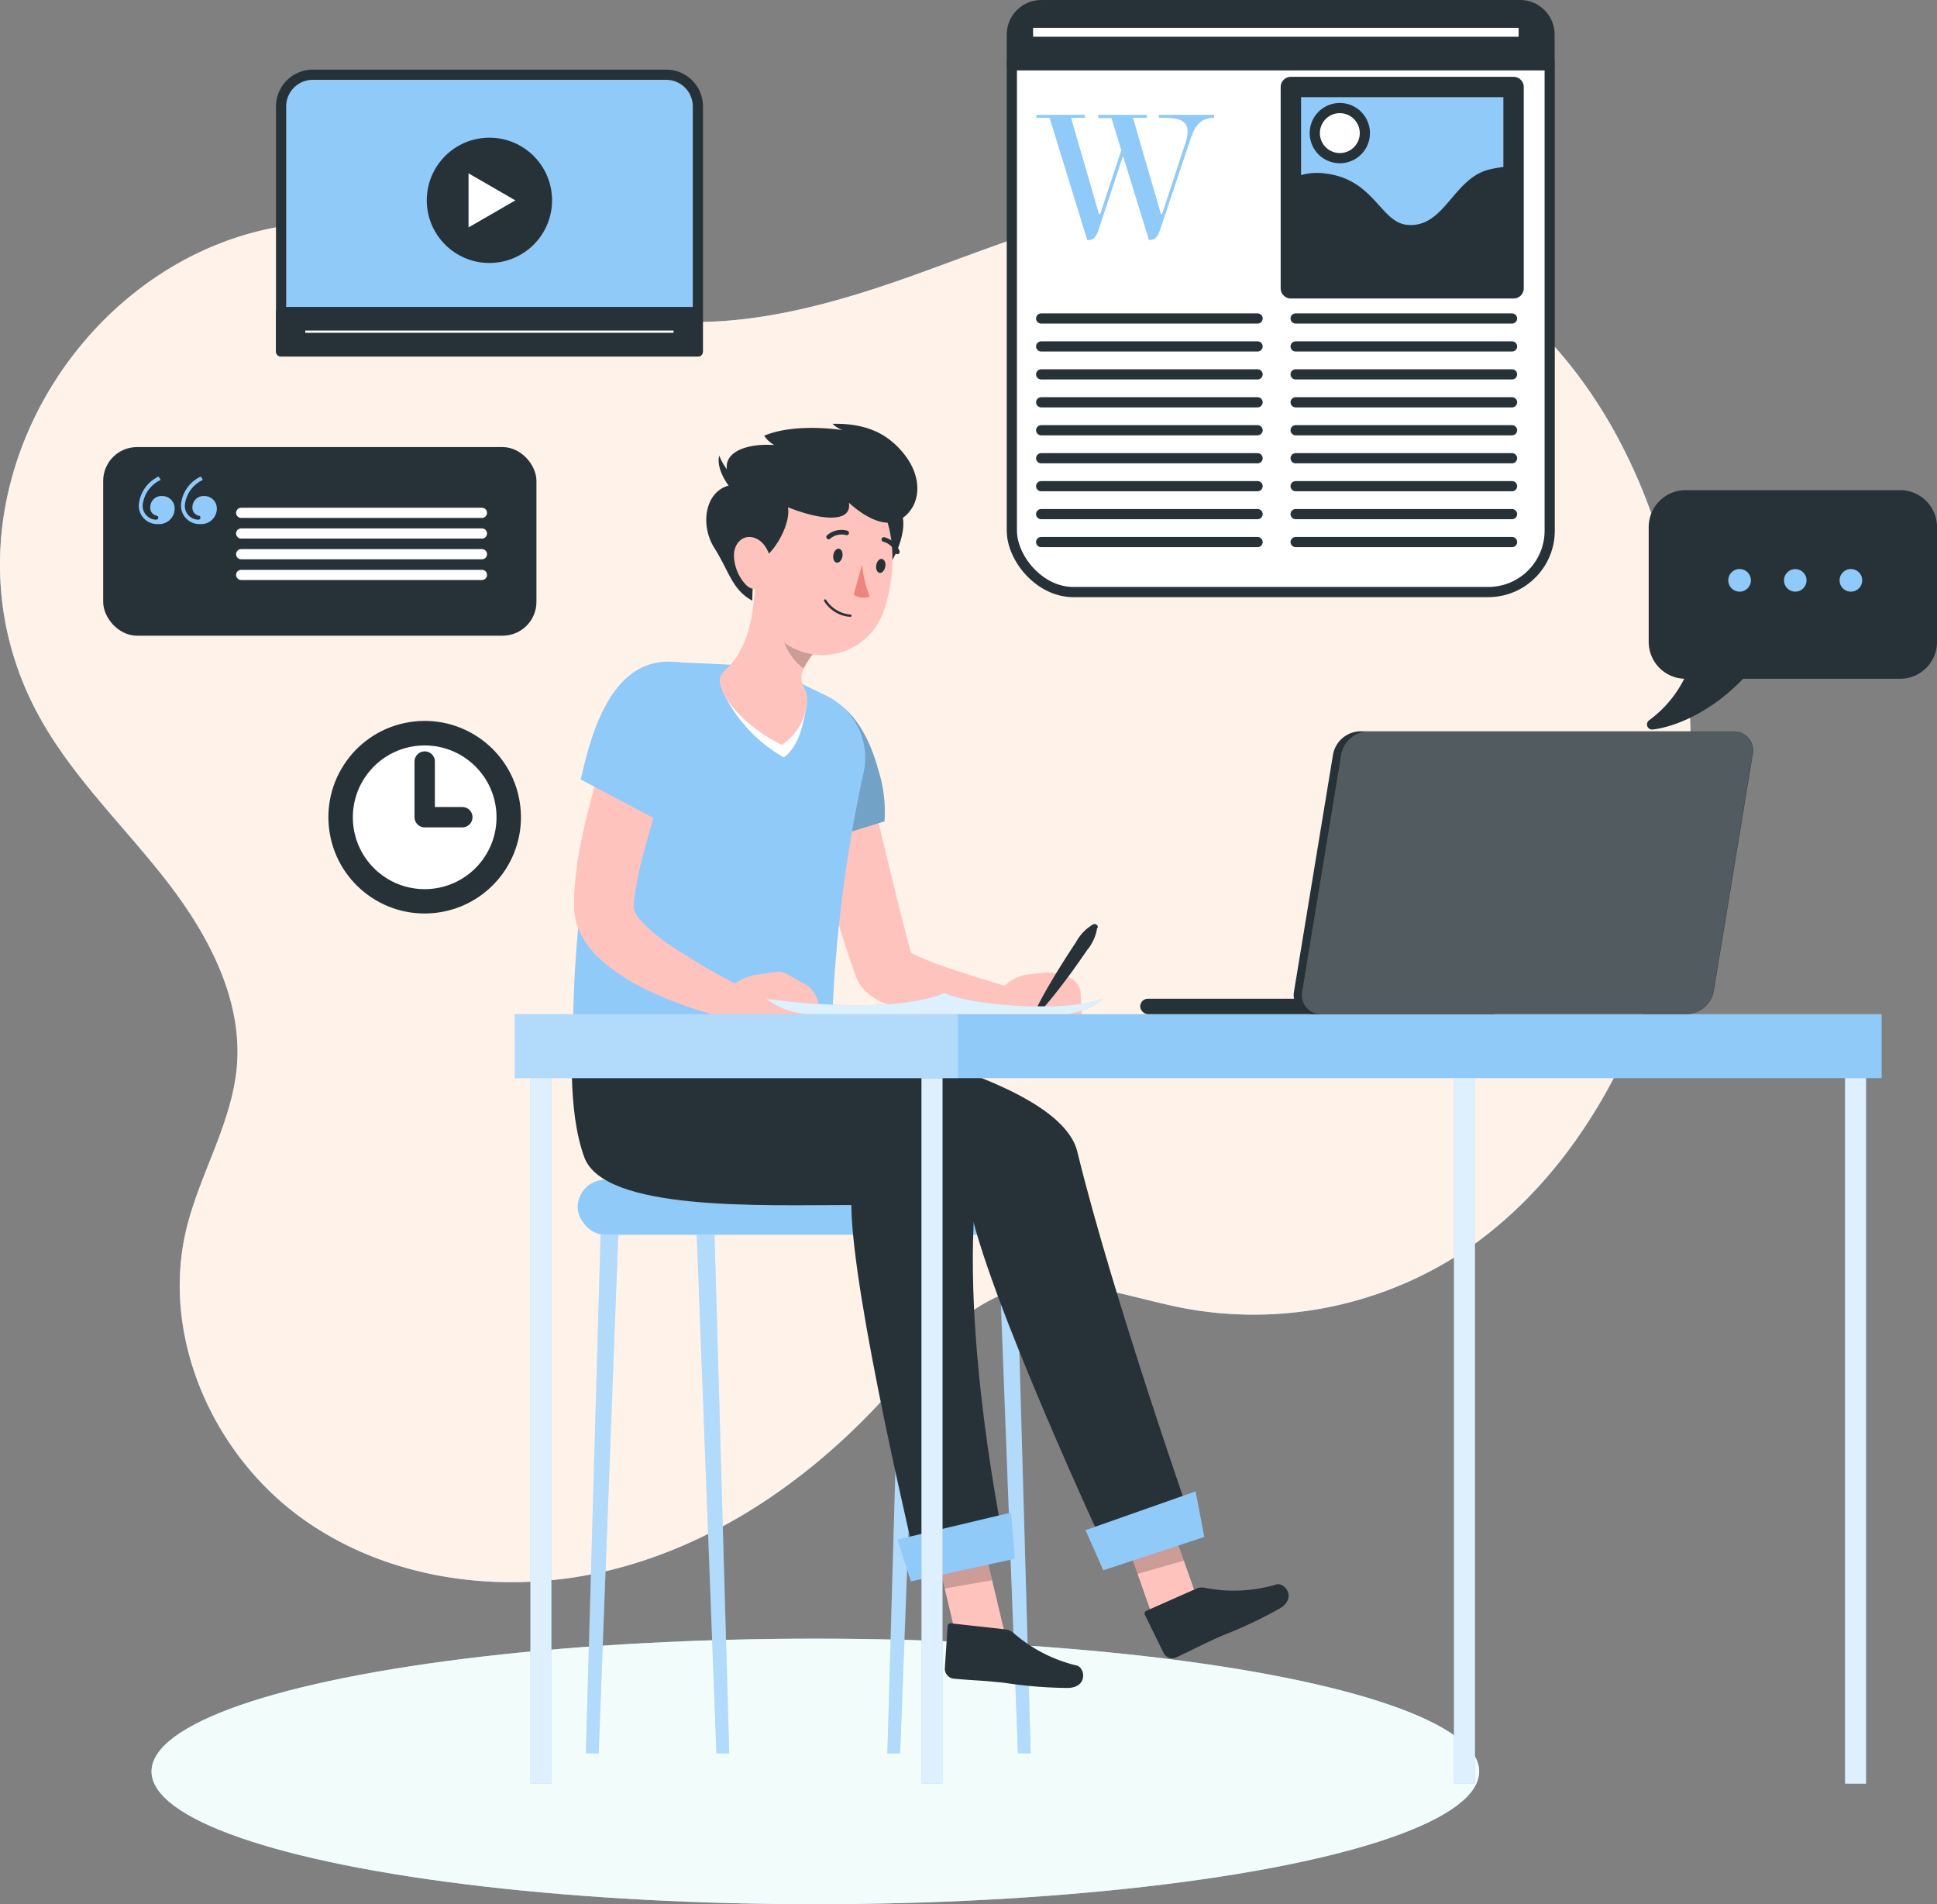 <svg xmlns="http://www.w3.org/2000/svg" width="190.184" height="186.934" viewBox="0 0 190.184 186.934"><rect x="0" y="0" width="190.184" height="186.934" fill="#808080" stroke="none"/><g transform="translate(-80.317 -61.95)"><g transform="translate(80.317 81.336)"><path d="M246.265,158.578c.738-19.967-6.435-40.174-22.247-49.791a46.683,46.683,0,0,0-26.06-7.12c-9.8.439-19.017,4.425-28.253,7.713s-19.239,5.915-28.759,3.582c-6.889-1.687-12.948-5.857-19.764-7.756-26.855-7.477-50.24,22.994-37.1,47.217,3.225,5.939,8.195,10.7,12.374,16.019s7.684,11.738,7.12,18.472c-.482,5.577-3.644,10.543-4.96,15.98-2.516,10.417,2.478,21.876,11.111,28.224s20.28,7.829,30.692,5.216,19.571-9,26.788-16.92c3.856-4.242,7.636-9.2,13.184-10.639,5.327-1.379,10.817.868,16.221,1.9a37.355,37.355,0,0,0,28.812-6.556C238.466,194.472,245.6,176.622,246.265,158.578Z" transform="translate(-80.317 -101.627)" fill="#90caf9"/><path d="M246.265,158.578c.738-19.967-6.435-40.174-22.247-49.791a46.683,46.683,0,0,0-26.06-7.12c-9.8.439-19.017,4.425-28.253,7.713s-19.239,5.915-28.759,3.582c-6.889-1.687-12.948-5.857-19.764-7.756-26.855-7.477-50.24,22.994-37.1,47.217,3.225,5.939,8.195,10.7,12.374,16.019s7.684,11.738,7.12,18.472c-.482,5.577-3.644,10.543-4.96,15.98-2.516,10.417,2.478,21.876,11.111,28.224s20.28,7.829,30.692,5.216,19.571-9,26.788-16.92c3.856-4.242,7.636-9.2,13.184-10.639,5.327-1.379,10.817.868,16.221,1.9a37.355,37.355,0,0,0,28.812-6.556C238.466,194.472,245.6,176.622,246.265,158.578Z" transform="translate(-80.317 -101.627)" fill="#fef2e9"/></g><g transform="translate(95.194 222.815)"><ellipse cx="65.178" cy="13.035" rx="65.178" ry="13.035" fill="#90caf9"/><ellipse cx="65.178" cy="13.035" rx="65.178" ry="13.035" fill="#f2fdfb"/></g><g transform="translate(179.665 62.45)"><rect width="52.809" height="57.62" rx="6.03" transform="translate(0 0)" fill="#fff" stroke="#263238" stroke-linecap="round" stroke-linejoin="round" stroke-width="1"/><path d="M289.317,62.45h46.991a2.892,2.892,0,0,1,2.892,2.892V68.36H286.41v-3a2.892,2.892,0,0,1,2.907-2.907Z" transform="translate(-286.41 -62.45)" fill="#263238" stroke="#263238" stroke-linecap="round" stroke-linejoin="round" stroke-width="1"/><line x2="21.249" transform="translate(2.878 30.765)" fill="none" stroke="#263238" stroke-linecap="round" stroke-linejoin="round" stroke-width="1"/><line x2="21.249" transform="translate(2.878 33.508)" fill="none" stroke="#263238" stroke-linecap="round" stroke-linejoin="round" stroke-width="1"/><line x2="21.249" transform="translate(2.878 36.25)" fill="none" stroke="#263238" stroke-linecap="round" stroke-linejoin="round" stroke-width="1"/><line x2="21.249" transform="translate(2.878 38.993)" fill="none" stroke="#263238" stroke-linecap="round" stroke-linejoin="round" stroke-width="1"/><line x2="21.249" transform="translate(2.878 41.736)" fill="none" stroke="#263238" stroke-linecap="round" stroke-linejoin="round" stroke-width="1"/><line x2="21.249" transform="translate(2.878 44.484)" fill="none" stroke="#263238" stroke-linecap="round" stroke-linejoin="round" stroke-width="1"/><line x2="21.249" transform="translate(2.878 47.227)" fill="none" stroke="#263238" stroke-linecap="round" stroke-linejoin="round" stroke-width="1"/><line x2="21.249" transform="translate(2.878 49.97)" fill="none" stroke="#263238" stroke-linecap="round" stroke-linejoin="round" stroke-width="1"/><line x2="21.249" transform="translate(2.878 52.713)" fill="none" stroke="#263238" stroke-linecap="round" stroke-linejoin="round" stroke-width="1"/><line x2="21.249" transform="translate(27.863 30.765)" fill="none" stroke="#263238" stroke-linecap="round" stroke-linejoin="round" stroke-width="1"/><line x2="21.249" transform="translate(27.863 33.508)" fill="none" stroke="#263238" stroke-linecap="round" stroke-linejoin="round" stroke-width="1"/><line x2="21.249" transform="translate(27.863 36.25)" fill="none" stroke="#263238" stroke-linecap="round" stroke-linejoin="round" stroke-width="1"/><line x2="21.249" transform="translate(27.863 38.993)" fill="none" stroke="#263238" stroke-linecap="round" stroke-linejoin="round" stroke-width="1"/><line x2="21.249" transform="translate(27.863 41.736)" fill="none" stroke="#263238" stroke-linecap="round" stroke-linejoin="round" stroke-width="1"/><line x2="21.249" transform="translate(27.863 44.484)" fill="none" stroke="#263238" stroke-linecap="round" stroke-linejoin="round" stroke-width="1"/><line x2="21.249" transform="translate(27.863 47.227)" fill="none" stroke="#263238" stroke-linecap="round" stroke-linejoin="round" stroke-width="1"/><line x2="21.249" transform="translate(27.863 49.97)" fill="none" stroke="#263238" stroke-linecap="round" stroke-linejoin="round" stroke-width="1"/><line x2="21.249" transform="translate(27.863 52.713)" fill="none" stroke="#263238" stroke-linecap="round" stroke-linejoin="round" stroke-width="1"/><path d="M306.083,87.422a3.415,3.415,0,0,0,.164-1.007c0-1.249-1.268-1.321-2.512-1.321h-.313V84.8h5.428v.294c-1.412,0-1.928.9-2.367,2.237l-2.892,8.634c-.217.641-.4,1.118-1.08,1.118h-.058l-2.545-8.248-2.367,7.149c-.222.641-.4,1.118-1.085,1.118H296.4l-3.7-12.008h-1.3V84.8h4.763v.294h-1.355l2.748,9.458h.111l2.073-6.281-.964-3.153h-1.3V84.8h4.768v.294h-1.355l2.748,9.458h.106Z" transform="translate(-288.995 -74.026)" fill="#90caf9"/><rect width="21.866" height="19.764" transform="translate(27.395 8.041)" fill="#90caf9" stroke="#263238" stroke-linecap="round" stroke-linejoin="round" stroke-width="2"/><path d="M365.1,96.27a13.5,13.5,0,0,0-2.179.3c-3.321.723-4.189,5.491-7.944,5.491-3.326,0-3.611-4.478-8.378-5.057a5.264,5.264,0,0,0-3.374.6v10.167H365.1Z" transform="translate(-315.835 -79.967)" fill="#263238" stroke="#263238" stroke-linecap="round" stroke-linejoin="round" stroke-width="1"/><path d="M353.027,85.874a2.458,2.458,0,1,1-2.454-2.454A2.458,2.458,0,0,1,353.027,85.874Z" transform="translate(-318.367 -73.311)" fill="#fff" stroke="#263238" stroke-linecap="round" stroke-linejoin="round" stroke-width="1"/><rect width="48.673" height="1.875" transform="translate(1.586 1.731)" fill="#fff" stroke="#263238" stroke-linecap="round" stroke-linejoin="round" stroke-width="1"/><path d="M358.193,205.83H337.122A3.124,3.124,0,0,0,334,208.954v11.27a3.124,3.124,0,0,0,3.124,3.124h.646a11.881,11.881,0,0,1-3.938,4.98s4.276-.3,8.73-4.98h15.623a3.124,3.124,0,0,0,3.124-3.124v-11.27a3.124,3.124,0,0,0-3.114-3.124Z" transform="translate(-270.971 -157.713)" fill="#263238" stroke="#263238" stroke-linecap="round" stroke-linejoin="round" stroke-width="1"/><path d="M351.54,221.435a1.61,1.61,0,1,0-1.605,1.605,1.61,1.61,0,0,0,1.605-1.605Z" transform="translate(-278.476 -164.959)" fill="#90caf9" stroke="#263238" stroke-linecap="round" stroke-linejoin="round" stroke-width="1"/><path d="M362.88,221.445a1.605,1.605,0,1,0-1.605,1.605A1.605,1.605,0,0,0,362.88,221.445Z" transform="translate(-284.355 -164.97)" fill="#90caf9" stroke="#263238" stroke-linecap="round" stroke-linejoin="round" stroke-width="1"/><path d="M374.21,221.435a1.61,1.61,0,1,0-1.61,1.605A1.61,1.61,0,0,0,374.21,221.435Z" transform="translate(-290.218 -164.959)" fill="#90caf9" stroke="#263238" stroke-linecap="round" stroke-linejoin="round" stroke-width="1"/></g><g transform="translate(90.948 69.285)"><path d="M140.67,76.63h34.708a3.114,3.114,0,0,1,3.114,3.114V103.8H137.57V79.744a3.114,3.114,0,0,1,3.1-3.114Z" transform="translate(-120.602 -76.63)" fill="#90caf9" stroke="#263238" stroke-linecap="round" stroke-linejoin="round" stroke-width="1"/><rect width="40.902" height="3.866" transform="translate(16.968 23.293)" fill="#263238" stroke="#263238" stroke-linecap="round" stroke-linejoin="round" stroke-width="1"/><rect width="37.157" height="1.224" transform="translate(18.843 24.614)" fill="#fff" stroke="#263238" stroke-linecap="round" stroke-linejoin="round" stroke-width="1"/><circle cx="5.65" cy="5.65" r="5.65" transform="translate(31.772 6.681)" fill="#263238" stroke="#263238" stroke-linecap="round" stroke-linejoin="round" stroke-width="1"/><path d="M174.71,94.92l6.1,3.519-6.1,3.519Z" transform="translate(-139.838 -86.103)" fill="#fff" stroke="#263238" stroke-linecap="round" stroke-linejoin="round" stroke-width="1"/><rect width="41.539" height="17.513" rx="2.82" transform="translate(0 37.055)" fill="#263238" stroke="#263238" stroke-linecap="round" stroke-linejoin="round" stroke-width="1"/><path d="M110.531,158.45l.2.337a3.085,3.085,0,0,0-1.769,2.458,1.359,1.359,0,0,0,1.3,1.446c.135,0,.227-.067.227-.2s-.067-.178-.2-.2a.8.8,0,0,1-.583-.848,1.1,1.1,0,0,1,1.186-1.075,1.215,1.215,0,0,1,1.21,1.253,1.518,1.518,0,0,1-1.591,1.5,1.813,1.813,0,0,1-1.928-1.88A3.4,3.4,0,0,1,110.531,158.45Zm4.141,0,.2.337a3.075,3.075,0,0,0-1.769,2.458,1.355,1.355,0,0,0,1.3,1.446c.135,0,.227-.067.227-.2s-.067-.178-.2-.2a.8.8,0,0,1-.583-.848,1.1,1.1,0,0,1,1.186-1.075,1.215,1.215,0,0,1,1.21,1.253,1.523,1.523,0,0,1-1.591,1.5,1.817,1.817,0,0,1-1.928-1.88A3.377,3.377,0,0,1,114.672,158.45Z" transform="translate(-105.585 -119.008)" fill="#90caf9"/><line x2="23.64" transform="translate(13.049 43.009)" fill="none" stroke="#fff" stroke-linecap="round" stroke-linejoin="round" stroke-width="1"/><line x2="23.64" transform="translate(13.049 45.038)" fill="none" stroke="#fff" stroke-linecap="round" stroke-linejoin="round" stroke-width="1"/><line x2="23.64" transform="translate(13.049 47.068)" fill="none" stroke="#fff" stroke-linecap="round" stroke-linejoin="round" stroke-width="1"/><line x2="23.64" transform="translate(13.049 49.102)" fill="none" stroke="#fff" stroke-linecap="round" stroke-linejoin="round" stroke-width="1"/><circle cx="8.952" cy="8.952" r="8.952" transform="matrix(0.987, -0.161, 0.161, 0.987, 20.788, 65.494)" fill="#263238" stroke="#263238" stroke-linecap="round" stroke-linejoin="round" stroke-width="1"/><circle cx="7.554" cy="7.554" r="7.554" transform="translate(20.406 73.589) rotate(-48.71)" fill="#fff" stroke="#263238" stroke-linecap="round" stroke-linejoin="round" stroke-width="1"/><path d="M166.82,216.5v5.462h3.693" transform="translate(-135.752 -149.075)" fill="none" stroke="#263238" stroke-linecap="round" stroke-linejoin="round" stroke-width="2"/></g><g transform="translate(16.207 -43.442)"><g transform="translate(120.254 146.993)"><rect width="45.287" height="5.409" rx="2.705" transform="translate(0.573 74.211)" fill="#90caf9"/><path d="M212.339,358.48h1.254l-1.443-50.9h-1.74Z" transform="translate(-168.536 -227.959)" fill="#90caf9"/><path d="M212.339,358.48h1.254l-1.443-50.9h-1.74Z" transform="translate(-168.536 -227.959)" fill="#fff" opacity="0.3"/><path d="M189.694,358.48H188.44l1.448-50.9h1.735Z" transform="translate(-157.459 -227.959)" fill="#90caf9"/><path d="M189.694,358.48H188.44l1.448-50.9h1.735Z" transform="translate(-157.459 -227.959)" fill="#fff" opacity="0.3"/><path d="M152.629,358.48h1.259l-1.448-50.9H150.7Z" transform="translate(-138.431 -227.959)" fill="#90caf9"/><path d="M152.629,358.48h1.259l-1.448-50.9H150.7Z" transform="translate(-138.431 -227.959)" fill="#fff" opacity="0.3"/><path d="M129.989,358.48H128.73l1.448-50.9h1.735Z" transform="translate(-127.353 -227.959)" fill="#90caf9"/><path d="M129.989,358.48H128.73l1.448-50.9h1.735Z" transform="translate(-127.353 -227.959)" fill="#fff" opacity="0.3"/><path d="M237.574,371.994l4.472-1.512-3.679-10.442-4.467,1.512Z" transform="translate(-180.379 -254.409)" fill="#ffc3bd"/><path d="M244.476,377.191l-4.9,2.172a.3.3,0,0,0-.164.421l1.859,3.778a.957.957,0,0,0,1.185.4c1.691-.778,2.449-1.23,4.606-2.177a43.62,43.62,0,0,0,5.657-2.682c1.656-1.066.357-2.6-.456-2.3a14.608,14.608,0,0,1-6.892.327,1.487,1.487,0,0,0-.9.055Z" transform="translate(-183.141 -262.844)" fill="#263238"/><path d="M233.9,361.557l4.472-1.517,2.1,5.975-4.547,1.3Z" transform="translate(-180.379 -254.409)" opacity="0.2"/><path d="M159.614,268.19s22.311,4.026,24.111,11.354c3.535,14.488,11.508,37.146,11.508,37.146l-8.488,2.479s-12.137-25.985-13.665-34.731c-12.519,0-27.765.992-29.749-4.3-1.74-4.7-1.121-11.924-1.121-11.924Z" transform="translate(-134.096 -208.099)" fill="#263238"/><path d="M229.425,366.12l9.916-3.272-.848-4.477-10.814,3.808Z" transform="translate(-177.243 -253.567)" fill="#90caf9"/><path d="M199.5,375.34l4.938.377-2.9-12.187-4.606,1.041Z" transform="translate(-161.739 -256.169)" fill="#ffc3bd"/><path d="M205.765,385.1l-5.32-.59a.3.3,0,0,0-.357.288l-.278,4.2a.992.992,0,0,0,.828.937c1.849.174,2.737.159,5.077.416a42.9,42.9,0,0,0,6.242.5c1.968-.1,1.611-2.082.749-2.216a14.631,14.631,0,0,1-6.128-3.163A1.453,1.453,0,0,0,205.765,385.1Z" transform="translate(-163.191 -266.747)" fill="#263238"/><path d="M196.93,364.581l4.606-1.041L203,369.7l-4.656.818Z" transform="translate(-161.739 -256.174)" opacity="0.2"/><path d="M139.859,268.19s27.126,4.061,25.881,14.329c-1.79,14.8,2.806,36.219,2.806,36.219l-8.7,1.557s-6.4-26.615-6.446-35.5c-8.825,0-24.245.63-26.218-4.685-1.74-4.7-1.121-11.924-1.121-11.924Z" transform="translate(-125.954 -208.099)" fill="#263238"/><path d="M191.754,369.328l10.209-2.221-.377-4.537-11.156,2.653Z" transform="translate(-158.462 -255.685)" fill="#90caf9"/><path d="M176.472,210.64c.724,2.836,1.433,5.7,2.127,8.548s1.373,5.707,2.092,8.523l.54,2.1.278,1.031.144.5v.094a.094.094,0,0,0-.025-.064,1.814,1.814,0,0,0-.139-.293l-.074-.114-.055-.074-.1-.109c-.1-.1-.119-.084-.094-.06a.937.937,0,0,0,.178.144,5.4,5.4,0,0,0,.684.392c.535.263,1.16.5,1.8.754,2.578.957,5.424,1.77,8.191,2.648l-.436,3.163a45.044,45.044,0,0,1-4.561-.178,40.629,40.629,0,0,1-4.6-.645,20.115,20.115,0,0,1-2.41-.625,10.86,10.86,0,0,1-1.334-.526,6.2,6.2,0,0,1-.768-.426,5.086,5.086,0,0,1-.937-.768c-.089-.1-.174-.193-.273-.322l-.139-.188-.139-.233a3.746,3.746,0,0,1-.263-.545l-.079-.228-.193-.545-.372-1.081c-.243-.719-.5-1.438-.7-2.152-.9-2.866-1.716-5.717-2.479-8.587s-1.487-5.737-2.152-8.642Z" transform="translate(-148.257 -179.083)" fill="#ffc3bd"/><path d="M166.6,202.345c2.722-3.034,7.036-.912,8.855,5.88a13.435,13.435,0,0,1,.6,5.028l-9.391,2.9C164.652,211.686,162.9,206.48,166.6,202.345Z" transform="translate(-145.357 -174.219)" fill="#90caf9"/><g transform="translate(19.081 26.774)" opacity="0.2"><path d="M166.6,202.345c2.722-3.034,7.036-.912,8.855,5.88a13.435,13.435,0,0,1,.6,5.028l-9.391,2.9C164.652,211.686,162.9,206.48,166.6,202.345Z" transform="translate(-164.437 -200.993)"/></g><path d="M216.416,256.067l-.843-.258a3.933,3.933,0,0,0-1.577-.144l-1.81.213A4.259,4.259,0,0,0,209.425,258l-.615,1.2c.307,2.211,4.79,1.487,4.79,1.487h4.229l-.139-3a1.79,1.79,0,0,0-1.274-1.611Z" transform="translate(-167.729 -201.772)" fill="#ffc3bd"/><path d="M224.043,246.394a4.463,4.463,0,0,1-.992,2.211c-.451.659-.917,1.314-1.388,1.983-.947,1.294-1.914,2.568-2.975,3.783a.288.288,0,0,1-.471-.322c.734-1.438,1.562-2.806,2.41-4.165q.64-1.016,1.309-2.018a4.517,4.517,0,0,1,1.671-1.765.327.327,0,0,1,.5.317Z" transform="translate(-172.456 -196.938)" fill="#263238"/><path d="M147.946,195.949l-5.29-1.487-6.807-.317a4.715,4.715,0,0,0-4.705,3.253,119.994,119.994,0,0,0-3.362,14.621,114.93,114.93,0,0,0-1.592,18.841h25.4a137.2,137.2,0,0,1,3.163-25.99,6.8,6.8,0,0,0-3.743-7.437Z" transform="translate(-126.073 -170.764)" fill="#90caf9"/><path d="M155.76,199.79a14.575,14.575,0,0,0,6.039,6.579c1.611-1.165,1.958-3.709,2.2-4.9Z" transform="translate(-140.982 -173.613)" fill="#fff"/><path d="M163.738,190.182a2.578,2.578,0,0,0-.218-1.953,2.026,2.026,0,0,1,.1-2.142,7.393,7.393,0,0,1,1.215-1.651l-3.327-3.892L158.8,177.4c-.233,2.94-.461,6.584-2.781,8.865-.818.808-.992,1.051-.521,2.236.645,1.656,2.975,3.966,5.851,5.35A5.637,5.637,0,0,0,163.738,190.182Z" transform="translate(-140.719 -162.324)" fill="#ffc3bd"/><path d="M170.027,187.139l-1.879-3.049c-.035.079-.079.164-.124.253a7.137,7.137,0,0,0-.407,1.17c-.342,1.354.808,3.287,2.068,4.209.055-.084.1-.174.149-.263a9.263,9.263,0,0,1,1.135-1.6.5.5,0,0,1,.079-.05Z" transform="translate(-146.93 -165.697)" opacity="0.2"/><path d="M185.368,168.776c.436,2.811,4.462-4.423,2.211-6.009C184.833,160.824,184.545,163.427,185.368,168.776Z" transform="translate(-155.706 -154.622)" fill="#263238"/><path d="M162.458,162.162c-.258,4.566-.65,7.219,1.448,9.857a6.362,6.362,0,0,0,10.878-1.711c1.487-3.937,1.671-10.739-2.717-13.149A6.35,6.35,0,0,0,162.458,162.162Z" transform="translate(-144.254 -151.677)" fill="#ffc3bd"/><path d="M166.577,154.736s2.92,2.866,5,1.681,2.5-4.254,0-6.941c-1.2-1.294-3.029-2.558-6.609-2.479a2.756,2.756,0,0,0,.992.62s-4.542-.759-7.7.545a2.906,2.906,0,0,0,.992.922c-3.079-.233-6.074.992-3.966,3.882-2.791.273-3.416,3.843-1.929,6.2s1.75,4.12,3.738,5.191c0-3.208.739-3.966.739-3.966,1.433-.61,3.084-3.664,2.752-5.206C163.647,156.417,166.914,156.823,166.577,154.736Z" transform="translate(-139.373 -146.993)" fill="#263238"/><path d="M157.255,156.032a6.3,6.3,0,0,1-2.177-2.752c-.357,1.6,1.294,3.416,1.294,3.416Z" transform="translate(-140.613 -150.163)" fill="#263238"/><path d="M158.069,171.271a4.343,4.343,0,0,0,1.155,2.811c.947.992,2.236.149,2.479-1.125.2-1.145-.288-2.9-1.487-3.411S158.034,169.992,158.069,171.271Z" transform="translate(-142.146 -158.292)" fill="#ffc3bd"/><path d="M177.729,172.3c-.074.377.06.729.3.788s.5-.2.58-.575-.059-.729-.3-.788S177.8,171.925,177.729,172.3Z" transform="translate(-152.048 -159.457)" fill="#263238"/><path d="M186.227,174.328c-.079.377.06.724.3.783s.5-.2.58-.575-.064-.729-.307-.783S186.3,173.951,186.227,174.328Z" transform="translate(-156.332 -160.481)" fill="#263238"/><path d="M182.593,174.86a12.184,12.184,0,0,0,.754,3.153,1.847,1.847,0,0,1-1.567-.178Z" transform="translate(-154.101 -161.043)" fill="#ed847e"/><path d="M178.025,183.413a3.3,3.3,0,0,1-2.127-1.487.114.114,0,1,1,.2-.109,3.158,3.158,0,0,0,2.39,1.428.1.1,0,0,1,.1.119.109.109,0,0,1-.119.1A3.743,3.743,0,0,1,178.025,183.413Z" transform="translate(-151.124 -164.515)" fill="#263238"/><path d="M176.488,168.909a.224.224,0,0,1-.059-.382,2.157,2.157,0,0,1,1.983-.446.225.225,0,1,1-.144.426,1.725,1.725,0,0,0-1.552.367A.223.223,0,0,1,176.488,168.909Z" transform="translate(-151.362 -157.586)" fill="#263238"/><path d="M187.294,169.721a.272.272,0,0,1,0-.109.233.233,0,0,1,.278-.159,2.167,2.167,0,0,1,1.487,1.378.224.224,0,1,1-.431.124,1.7,1.7,0,0,0-1.185-1.066.238.238,0,0,1-.149-.169Z" transform="translate(-156.878 -158.314)" fill="#263238"/><path d="M137.03,205.581c-.952,2.717-1.9,5.548-2.752,8.325-.431,1.388-.823,2.781-1.175,4.155a35.447,35.447,0,0,0-.793,4.006c0,.149-.04.312-.045.456v.357c0-.035-.04.03,0,.134a2.831,2.831,0,0,0,.6,1.021,15.266,15.266,0,0,0,2.876,2.479,64.381,64.381,0,0,0,7.462,4.333l-1.061,3.054a39.315,39.315,0,0,1-4.537-1.279,36.37,36.37,0,0,1-4.423-1.849,18.31,18.31,0,0,1-4.314-2.93,8.37,8.37,0,0,1-1.944-2.682,5.89,5.89,0,0,1-.5-2.063V221.66a33.575,33.575,0,0,1,.62-4.913c.3-1.567.669-3.084,1.071-4.591A88.285,88.285,0,0,1,131,203.32Z" transform="translate(-126.194 -175.392)" fill="#ffc3bd"/><path d="M136.288,194.09c4.849-.045,5.766,3.729,3.129,9.708a34.123,34.123,0,0,1-3.679,6.113l-8.017-4.259C128.791,200.877,130.749,194.139,136.288,194.09Z" transform="translate(-126.844 -170.738)" fill="#90caf9"/><path d="M162.823,256.677l-1.775-.992a1.557,1.557,0,0,0-.952-.179l-2.132.3a5.179,5.179,0,0,0-3.257,2.2l-.907,1.111c-.045,2.241,5.618,1.716,5.618,1.716l4.958-.064-.154-1.953A2.7,2.7,0,0,0,162.823,256.677Z" transform="translate(-139.993 -201.698)" fill="#ffc3bd"/></g><g transform="translate(114.65 177.185)"><rect width="134.211" height="6.282" transform="translate(0 27.766)" fill="#90caf9"/><rect width="43.532" height="6.282" transform="translate(0 27.766)" fill="#fff" opacity="0.3"/><rect width="2.053" height="69.255" transform="translate(1.542 34.048)" fill="#90caf9"/><rect width="2.053" height="69.255" transform="translate(1.542 34.048)" fill="#fff" opacity="0.7"/><rect width="2.053" height="69.255" transform="translate(39.942 34.048)" fill="#90caf9"/><rect width="2.053" height="69.255" transform="translate(39.942 34.048)" fill="#fff" opacity="0.7"/><rect width="2.053" height="69.255" transform="translate(92.221 34.048)" fill="#90caf9"/><rect width="2.053" height="69.255" transform="translate(92.221 34.048)" fill="#fff" opacity="0.7"/><rect width="2.053" height="69.255" transform="translate(130.621 34.048)" fill="#90caf9"/><rect width="2.053" height="69.255" transform="translate(130.621 34.048)" fill="#fff" opacity="0.7"/><path d="M312.084,207.889h-36.69a2.777,2.777,0,0,0-2.628,2.256l-3.828,23.249a1.874,1.874,0,0,0,1.884,2.261h36.69a2.777,2.777,0,0,0,2.633-2.261l3.828-23.249a1.869,1.869,0,0,0-1.889-2.256Z" transform="translate(-192.42 -207.888)" fill="#263238"/><rect width="35.366" height="1.517" rx="0.759" transform="translate(61.411 26.249)" fill="#263238"/><path d="M312.9,207.89H277.013a2.777,2.777,0,0,0-2.628,2.256l-3.828,23.249a1.869,1.869,0,0,0,1.884,2.261H308.3a2.776,2.776,0,0,0,2.633-2.261l3.828-23.249a1.869,1.869,0,0,0-1.864-2.256Z" transform="translate(-193.236 -207.889)" fill="#fff" opacity="0.2"/><path d="M164.46,260.255s11.815,1.76,17.517-.565c2.667,1.284,12.167,1.919,15.474.565-1.021,1.185-3.421,1.517-3.421,1.517H169.106A7.207,7.207,0,0,1,164.46,260.255Z" transform="translate(-139.764 -234.006)" fill="#90caf9"/><path d="M164.46,260.255s11.815,1.76,17.517-.565c2.667,1.284,12.167,1.919,15.474.565-1.021,1.185-3.421,1.517-3.421,1.517H169.106A7.207,7.207,0,0,1,164.46,260.255Z" transform="translate(-139.764 -234.006)" fill="#fff" opacity="0.7"/></g></g></g></svg>